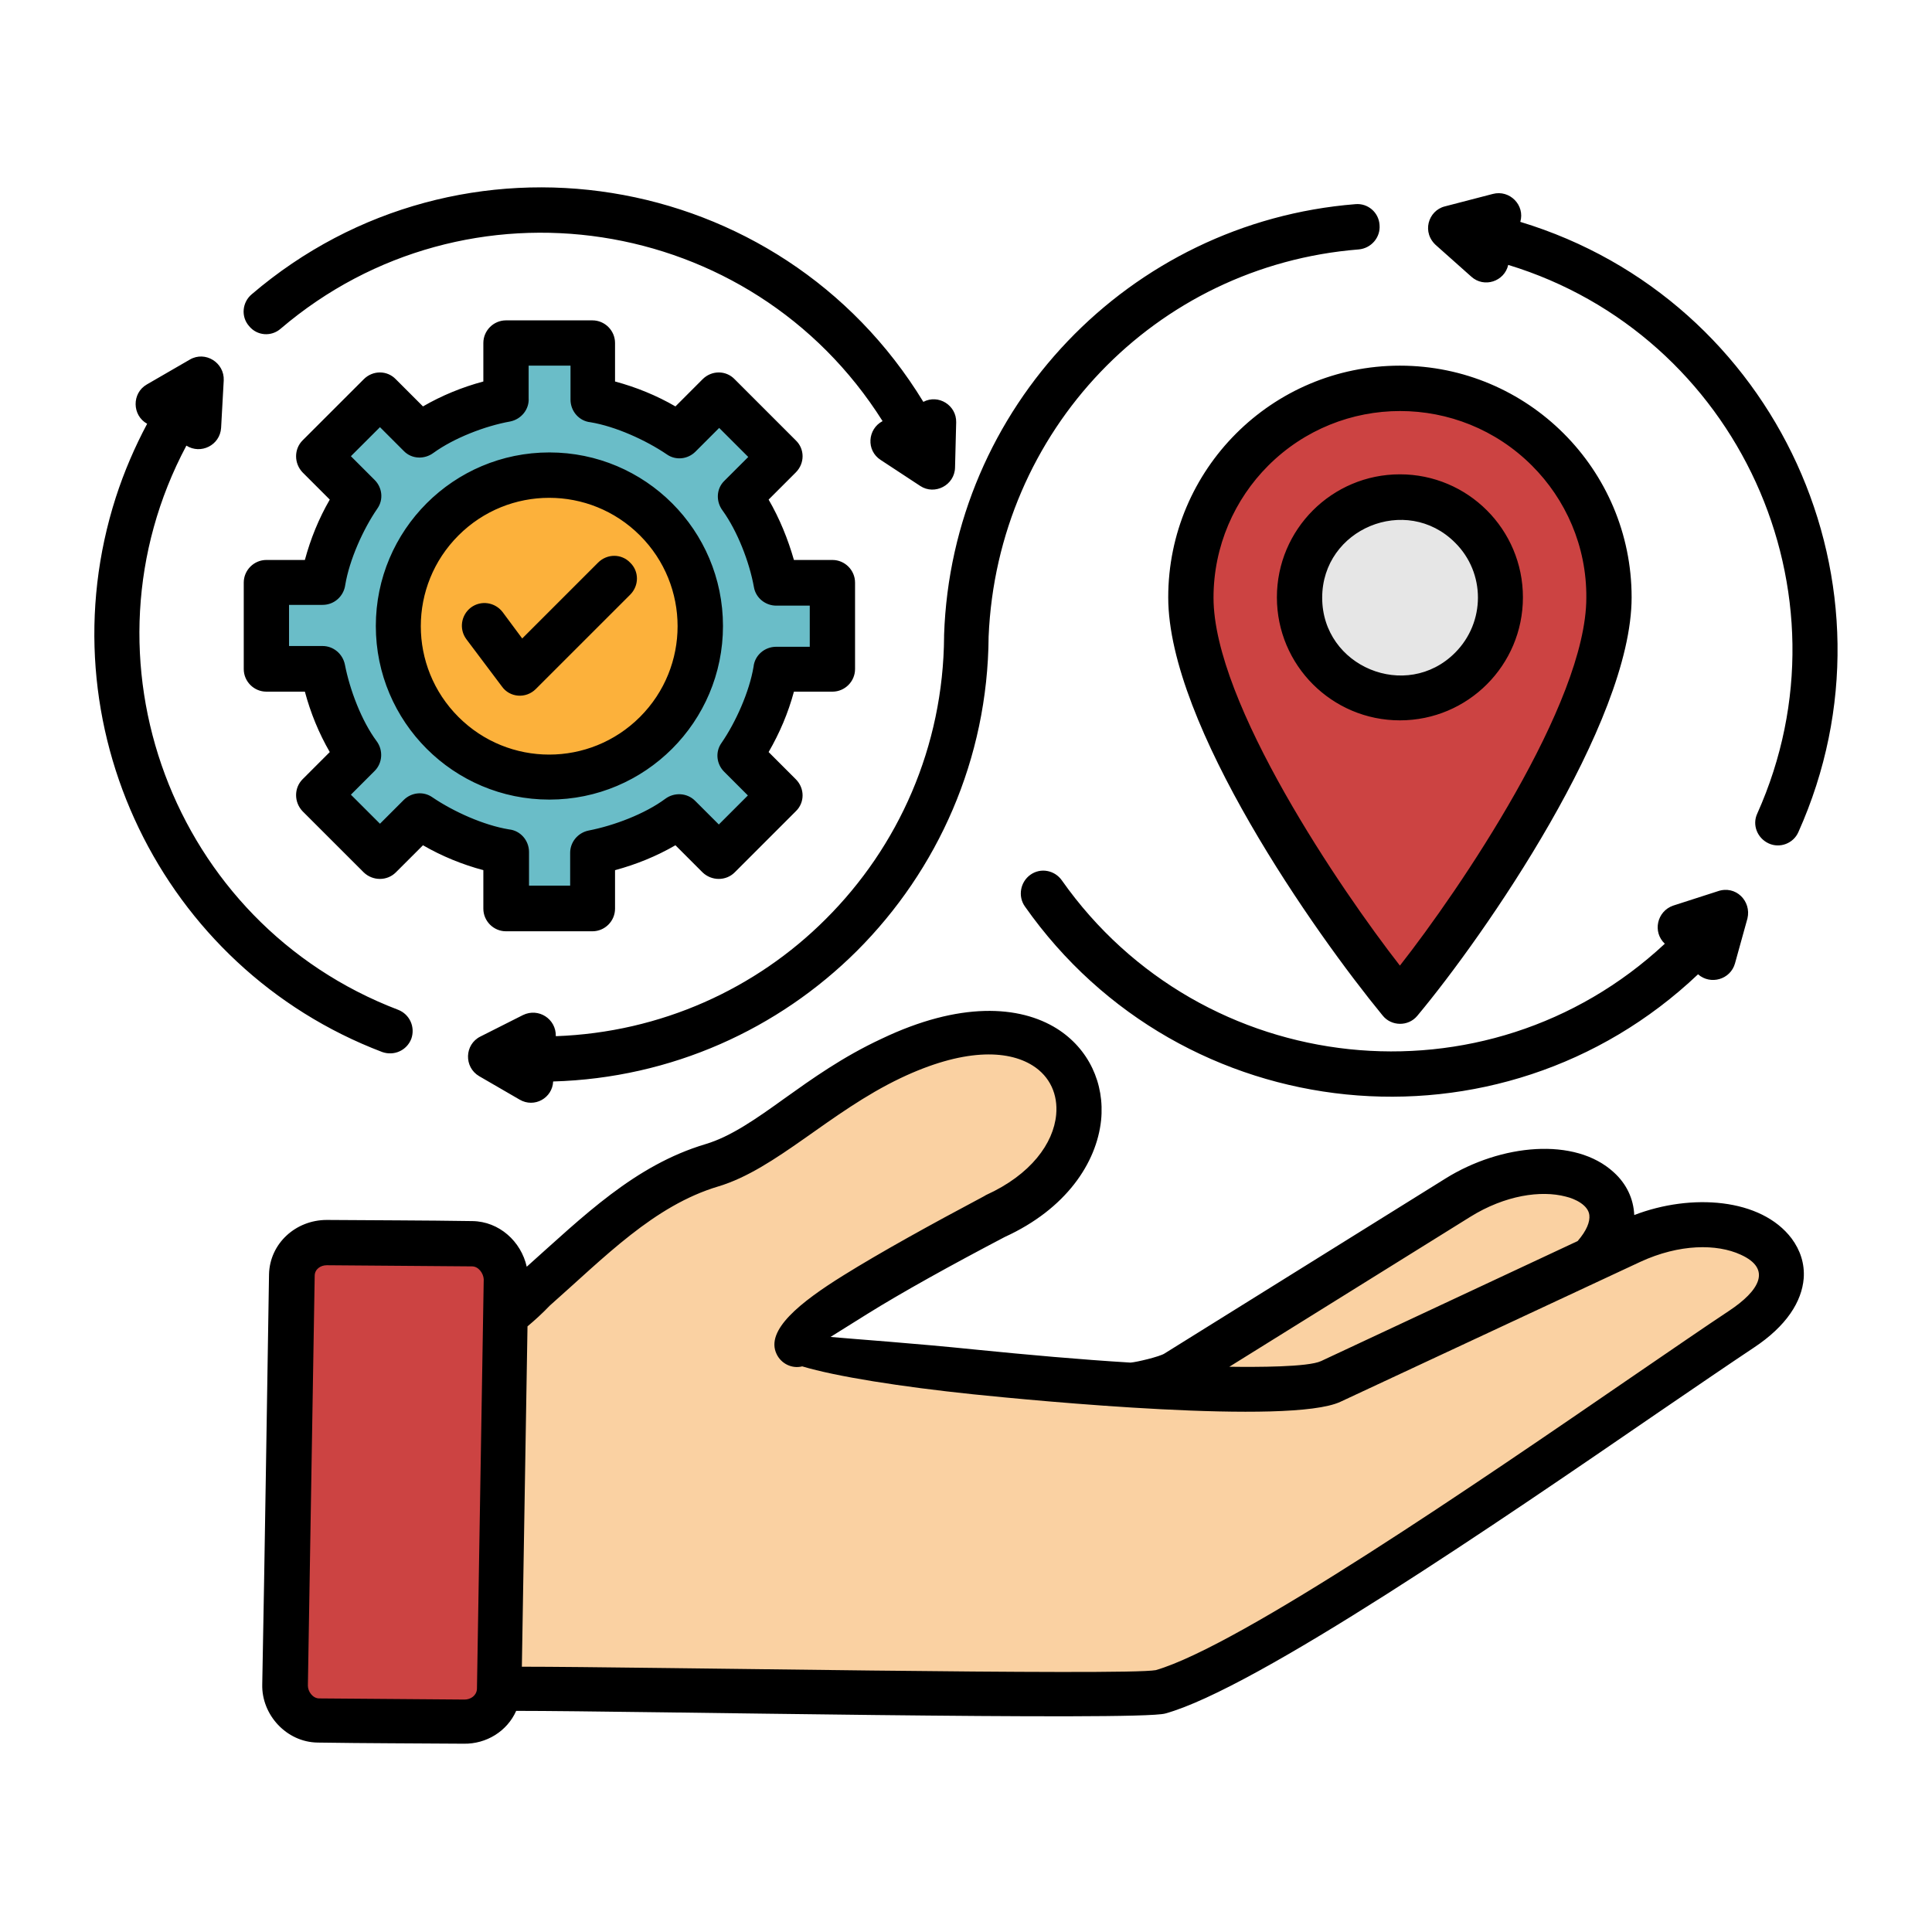 <svg width="61" height="61" viewBox="0 0 61 61" fill="none" xmlns="http://www.w3.org/2000/svg">
<path fill-rule="evenodd" clip-rule="evenodd" d="M33.287 44.034C35.193 43.867 36.694 43.641 37.159 43.343L46.035 37.815C49.216 35.837 52.695 37.72 49.848 40.15C47.894 41.818 44.034 45.297 40.388 48.347L33.895 49.122L33.287 44.034Z" fill="#FAD1A2"/>
<path fill-rule="evenodd" clip-rule="evenodd" d="M15.953 41.532C16.596 40.984 17.227 40.424 17.799 39.9C19.706 38.137 21.064 37.231 22.493 36.802C24.221 36.29 25.686 34.598 28.141 33.431C34.276 30.5 36.123 36.266 31.417 38.411C27.986 40.222 25.15 41.878 25.15 42.462C25.15 42.902 40.174 44.487 41.997 43.629L51.468 39.209C54.864 37.612 58.093 39.912 54.971 41.985C51.075 44.57 40.019 52.505 36.611 53.434C34.479 53.637 18.705 53.291 15.75 53.339L15.953 41.532Z" fill="#FAD1A2"/>
<path fill-rule="evenodd" clip-rule="evenodd" d="M10.317 39.233L14.903 39.269C15.499 39.269 15.976 39.805 15.964 40.401L15.749 53.327C15.738 53.923 15.237 54.364 14.653 54.364L10.066 54.328C9.471 54.328 8.994 53.792 9.006 53.196L9.221 40.269C9.232 39.674 9.721 39.233 10.317 39.233Z" fill="#CC4342"/>
<path fill-rule="evenodd" clip-rule="evenodd" d="M44.2 12.259C47.846 12.259 50.8 15.214 50.8 18.86C50.8 22.541 46.356 29.023 44.2 31.608C42.044 29.023 37.6 22.529 37.6 18.86C37.6 15.214 40.554 12.259 44.2 12.259Z" fill="#CC4342"/>
<path fill-rule="evenodd" clip-rule="evenodd" d="M44.2 15.691C45.952 15.691 47.37 17.108 47.37 18.86C47.37 20.611 45.952 22.029 44.2 22.029C42.449 22.029 41.031 20.611 41.031 18.86C41.031 17.108 42.461 15.691 44.2 15.691Z" fill="#E6E6E6"/>
<path fill-rule="evenodd" clip-rule="evenodd" d="M15.976 10.83H18.704V12.605C19.705 12.796 20.622 13.189 21.432 13.737L22.695 12.486L24.625 14.416L23.362 15.667C23.91 16.477 24.303 17.395 24.494 18.395H26.269V21.124H24.494C24.303 22.124 23.91 23.042 23.362 23.852L24.625 25.115L22.695 27.045L21.444 25.794C20.634 26.342 19.717 26.735 18.716 26.926V28.701H15.988V26.926C14.987 26.735 14.069 26.342 13.259 25.794L12.008 27.057L10.078 25.127L11.317 23.864C10.769 23.054 10.376 22.136 10.185 21.136H8.41V18.407H10.185C10.376 17.406 10.757 16.489 11.317 15.679L10.066 14.416L11.996 12.486L13.247 13.737C14.057 13.189 14.975 12.796 15.976 12.605V10.83Z" fill="#6ABDC8"/>
<path fill-rule="evenodd" clip-rule="evenodd" d="M17.346 15C19.979 15 22.111 17.132 22.111 19.765C22.111 22.398 19.979 24.531 17.346 24.531C14.713 24.531 12.58 22.398 12.58 19.765C12.58 17.132 14.713 15 17.346 15Z" fill="#FCB13B"/>
<path d="M14.725 20.182C14.487 19.861 14.558 19.42 14.868 19.182C15.19 18.943 15.631 19.015 15.869 19.325L16.488 20.159L18.883 17.764C19.169 17.478 19.622 17.478 19.896 17.764C20.182 18.038 20.182 18.491 19.896 18.777L16.917 21.755C16.608 22.065 16.095 22.029 15.845 21.672L14.725 20.182ZM17.346 14.285C20.372 14.285 22.827 16.739 22.827 19.765C22.827 22.792 20.372 25.246 17.346 25.246C14.32 25.246 11.866 22.792 11.866 19.765C11.866 16.739 14.32 14.285 17.346 14.285ZM20.206 16.906C18.621 15.322 16.059 15.322 14.475 16.906C12.89 18.491 12.89 21.052 14.475 22.637C16.059 24.221 18.621 24.221 20.206 22.637C21.79 21.052 21.79 18.491 20.206 16.906ZM15.976 10.115H18.704C19.098 10.115 19.419 10.437 19.419 10.83V12.045C20.086 12.224 20.73 12.486 21.326 12.832L22.183 11.974C22.469 11.688 22.922 11.688 23.196 11.974L25.126 13.904C25.412 14.178 25.412 14.63 25.126 14.916L24.268 15.774C24.614 16.37 24.876 17.013 25.067 17.68H26.282C26.675 17.68 26.997 18.002 26.997 18.395V21.124C26.997 21.517 26.675 21.838 26.282 21.838H25.067C24.888 22.506 24.614 23.149 24.268 23.745L25.126 24.603C25.412 24.889 25.412 25.341 25.126 25.615L23.196 27.545C22.922 27.819 22.469 27.819 22.183 27.545L21.326 26.688C20.73 27.033 20.086 27.295 19.419 27.474V28.689C19.419 29.082 19.098 29.404 18.704 29.404H15.976C15.583 29.404 15.261 29.082 15.261 28.689V27.474C14.594 27.295 13.951 27.033 13.355 26.688L12.497 27.545C12.223 27.819 11.77 27.819 11.485 27.545L9.554 25.615C9.28 25.329 9.28 24.877 9.554 24.603L10.412 23.745C10.067 23.149 9.805 22.506 9.626 21.838H8.411C8.018 21.838 7.696 21.517 7.696 21.124V18.395C7.696 18.002 8.018 17.68 8.411 17.68H9.626C9.805 17.013 10.067 16.37 10.412 15.774L9.554 14.916C9.28 14.63 9.28 14.178 9.554 13.904L11.485 11.974C11.77 11.688 12.223 11.688 12.497 11.974L13.355 12.832C13.951 12.486 14.594 12.224 15.261 12.045V10.83C15.261 10.437 15.583 10.115 15.976 10.115ZM17.99 11.545H16.691V12.569C16.715 12.915 16.465 13.236 16.107 13.308C15.309 13.451 14.332 13.832 13.689 14.297C13.403 14.511 12.998 14.499 12.747 14.237L11.997 13.487L11.079 14.404L11.83 15.155C12.068 15.393 12.116 15.774 11.913 16.06C11.461 16.715 11.032 17.68 10.901 18.467C10.853 18.824 10.555 19.098 10.186 19.098H9.126V20.397H10.186C10.519 20.397 10.817 20.635 10.889 20.981C11.044 21.779 11.413 22.756 11.89 23.399C12.104 23.685 12.08 24.09 11.83 24.34L11.079 25.091L11.997 26.008L12.747 25.258C12.986 25.02 13.367 24.972 13.653 25.174C14.32 25.627 15.273 26.056 16.071 26.187C16.429 26.223 16.703 26.533 16.703 26.902V27.962H18.002V26.926C18.002 26.592 18.24 26.294 18.585 26.223C19.384 26.068 20.36 25.699 21.004 25.222C21.29 25.008 21.695 25.032 21.945 25.282L22.696 26.032L23.613 25.115L22.862 24.364C22.624 24.126 22.576 23.745 22.779 23.459C23.232 22.803 23.661 21.838 23.792 21.052C23.828 20.695 24.137 20.421 24.507 20.421H25.567V19.122H24.507C24.173 19.122 23.863 18.884 23.804 18.538C23.661 17.74 23.279 16.763 22.815 16.12C22.6 15.834 22.612 15.429 22.874 15.178L23.625 14.428L22.707 13.511L21.957 14.261C21.719 14.499 21.337 14.547 21.052 14.345C20.384 13.892 19.431 13.463 18.645 13.332C18.287 13.296 18.013 12.986 18.013 12.617V11.545H17.99ZM44.2 14.976C46.345 14.976 48.084 16.715 48.084 18.86C48.084 21.005 46.345 22.744 44.2 22.744C42.056 22.744 40.316 21.005 40.316 18.86C40.316 16.715 42.056 14.976 44.2 14.976ZM45.94 17.132C44.403 15.595 41.746 16.692 41.746 18.872C41.746 21.052 44.403 22.148 45.94 20.611C46.905 19.646 46.905 18.086 45.94 17.132ZM44.2 11.545C48.239 11.545 51.516 14.821 51.516 18.86C51.516 22.839 46.869 29.535 44.749 32.073C44.463 32.418 43.926 32.406 43.653 32.061C41.52 29.463 36.885 22.887 36.885 18.86C36.885 14.821 40.162 11.545 44.2 11.545ZM48.37 14.702C46.071 12.403 42.342 12.403 40.042 14.702C38.982 15.762 38.315 17.24 38.315 18.872C38.315 22.196 42.342 28.105 44.2 30.488C46.071 28.105 50.086 22.208 50.086 18.872C50.098 17.24 49.431 15.762 48.37 14.702ZM8.863 10.377C8.566 10.639 8.113 10.604 7.863 10.294C7.601 9.996 7.648 9.543 7.946 9.293C14.534 3.658 24.626 5.266 29.153 12.688C29.63 12.438 30.201 12.796 30.19 13.332L30.154 14.761C30.142 15.322 29.511 15.643 29.058 15.345L27.807 14.523C27.342 14.225 27.39 13.546 27.866 13.296C23.72 6.72 14.725 5.373 8.863 10.377ZM42.795 6.446C43.188 6.41 43.533 6.708 43.557 7.101C43.593 7.494 43.295 7.839 42.902 7.875C36.468 8.388 31.488 13.606 31.214 20.099C31.19 23.971 29.606 27.474 27.056 30.023C24.578 32.49 21.206 34.038 17.465 34.146C17.442 34.67 16.87 34.992 16.405 34.718L15.13 33.979C14.642 33.693 14.665 32.978 15.166 32.728L16.512 32.049C17.001 31.811 17.561 32.168 17.549 32.716C20.873 32.597 23.875 31.215 26.067 29.023C28.367 26.735 29.785 23.578 29.808 20.099C29.808 20.087 29.808 20.063 29.808 20.051C30.047 12.879 35.646 7.017 42.795 6.446ZM54.78 30.417C54.637 30.929 54.006 31.108 53.613 30.762C47.37 36.683 37.314 35.671 32.358 28.618C32.132 28.296 32.215 27.843 32.537 27.617C32.858 27.39 33.299 27.474 33.526 27.796C37.958 34.086 46.929 35.051 52.564 29.797C52.171 29.428 52.314 28.773 52.826 28.594L54.232 28.141C54.804 27.939 55.304 28.451 55.173 28.999L54.78 30.417ZM47.131 6.124C47.667 5.981 48.156 6.481 48.001 7.005C56.103 9.46 60.261 18.503 56.782 26.27C56.627 26.628 56.198 26.795 55.84 26.628C55.483 26.461 55.316 26.044 55.483 25.687C58.617 18.693 54.852 10.568 47.62 8.364C47.501 8.888 46.857 9.102 46.452 8.733L45.368 7.768C44.868 7.351 45.094 6.648 45.618 6.517L47.131 6.124ZM4.646 13.38C4.169 13.117 4.157 12.415 4.634 12.14L5.992 11.354C6.481 11.068 7.088 11.449 7.064 12.009L6.981 13.511C6.945 14.059 6.338 14.357 5.885 14.07C2.323 20.754 5.42 29.154 12.569 31.882C12.938 32.025 13.117 32.43 12.986 32.799C12.843 33.169 12.438 33.347 12.068 33.216C5.087 30.56 1.358 22.863 3.657 15.703C3.919 14.893 4.253 14.118 4.646 13.38ZM10.317 38.518C11.842 38.53 13.391 38.53 14.916 38.554C15.762 38.566 16.453 39.197 16.631 39.995C18.419 38.399 20.039 36.791 22.279 36.123C23.077 35.885 23.875 35.325 24.769 34.682C25.638 34.062 26.603 33.371 27.831 32.799C30.297 31.62 32.191 31.739 33.371 32.478C34.371 33.109 34.884 34.205 34.765 35.373C34.622 36.719 33.657 38.173 31.727 39.054C30.023 39.948 28.474 40.806 27.366 41.497C26.878 41.806 26.484 42.045 26.222 42.212C26.997 42.283 28.76 42.402 30.857 42.617C32.406 42.772 34.109 42.926 35.694 43.022C35.885 43.01 36.623 42.831 36.766 42.736L45.642 37.208C47.382 36.123 49.729 35.885 50.956 37.017C51.349 37.374 51.575 37.839 51.599 38.363C53.398 37.672 55.602 37.827 56.567 39.102C56.841 39.471 56.984 39.9 56.949 40.365C56.889 41.092 56.412 41.866 55.364 42.557C54.613 43.057 53.565 43.772 52.362 44.594C47.394 48.002 39.649 53.315 36.79 54.102C35.92 54.34 20.027 54.018 16.298 54.018C16.012 54.662 15.357 55.067 14.642 55.055C13.105 55.043 11.568 55.043 10.031 55.019C9.042 55.007 8.256 54.138 8.28 53.184C8.363 48.871 8.423 44.547 8.494 40.234C8.518 39.257 9.34 38.518 10.317 38.518ZM16.655 41.878C16.596 45.452 16.536 49.038 16.477 52.624C20.206 52.624 35.539 52.91 36.492 52.732C39.161 51.957 46.714 46.775 51.575 43.439C52.779 42.617 53.815 41.902 54.59 41.389C55.543 40.758 55.96 40.067 54.959 39.614C54.208 39.269 53.029 39.269 51.79 39.841L42.318 44.261C40.722 44.999 32.691 44.225 30.726 44.023C28.438 43.784 26.401 43.462 25.329 43.141C25.007 43.224 24.661 43.057 24.518 42.748C24.161 41.997 25.269 41.115 26.627 40.27C27.795 39.543 29.367 38.673 31.071 37.768C31.095 37.756 31.107 37.744 31.131 37.732C32.549 37.089 33.263 36.1 33.347 35.194C33.406 34.563 33.156 33.991 32.608 33.645C31.798 33.133 30.392 33.109 28.438 34.038C26.186 35.111 24.507 36.91 22.684 37.458C20.646 38.065 19.086 39.698 17.358 41.223C17.12 41.473 16.882 41.687 16.655 41.878ZM14.904 39.984L10.317 39.948C10.114 39.948 9.936 40.079 9.936 40.282L9.721 53.22C9.721 53.411 9.876 53.625 10.079 53.625L14.665 53.661C14.868 53.661 15.047 53.53 15.059 53.327L15.273 40.389C15.261 40.198 15.106 39.984 14.904 39.984ZM38.815 43.153C39.673 43.165 41.305 43.165 41.711 42.974L49.812 39.185C50.098 38.852 50.205 38.578 50.181 38.363C50.146 38.053 49.74 37.851 49.431 37.779C48.656 37.577 47.525 37.732 46.416 38.423L38.815 43.153Z" fill="black"/>
</svg>
